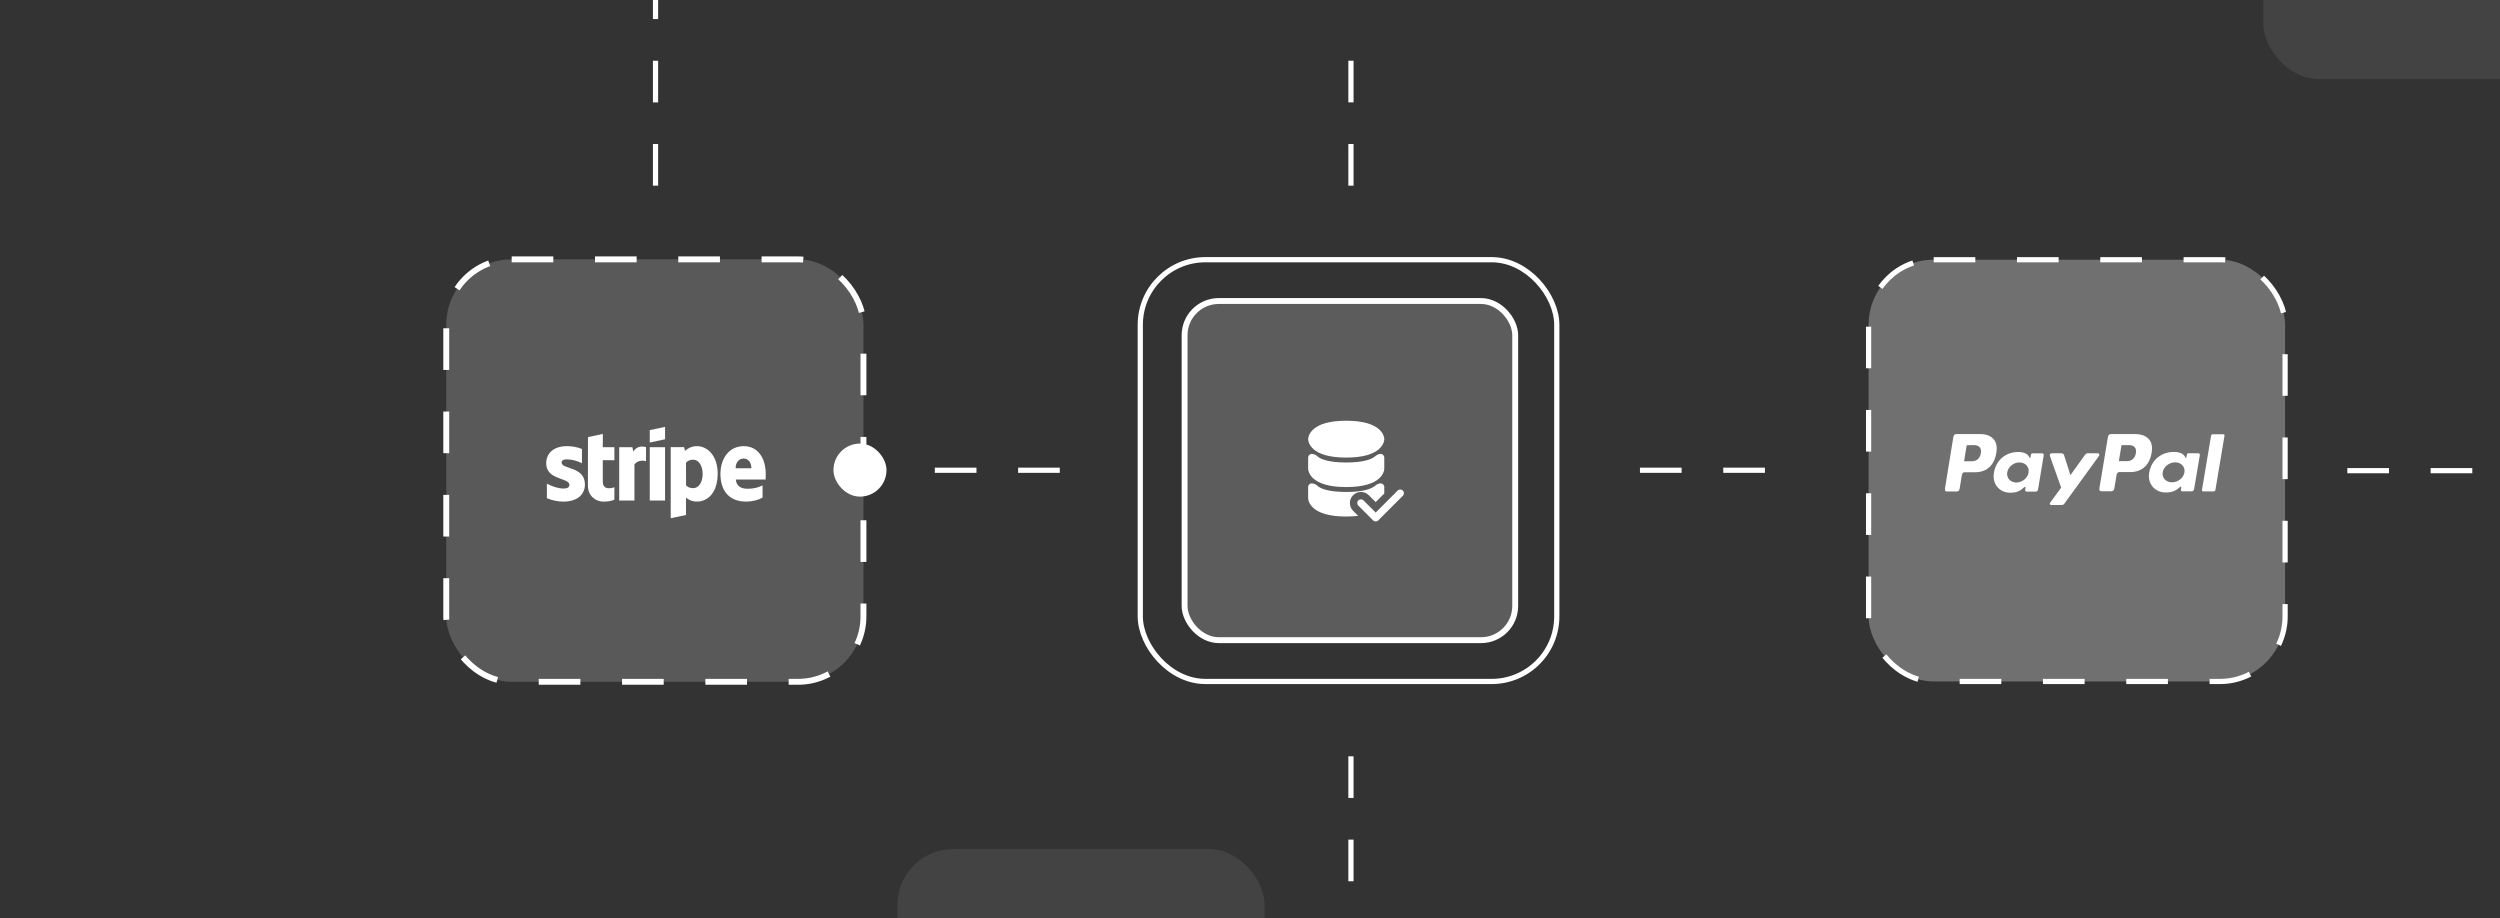<svg width="599" height="220" viewBox="0 0 599 220" fill="none" xmlns="http://www.w3.org/2000/svg">
<rect x="0" y="0" width="599" height="220" fill="#333333" stroke="none"/>
<g clip-path="url(#clip0_49_10368)">
<rect x="215.035" y="203.426" width="87.937" height="89.06" rx="13.359" fill="white" fill-opacity="0.08"/>
<rect x="542.27" y="-70.122" width="87.937" height="89.06" rx="13.359" fill="white" fill-opacity="0.08"/>
<path d="M223.983 112.67L257.88 112.67" stroke="white" stroke-width="1.248" stroke-dasharray="9.98 9.98"/>
<path d="M323.687 44.487V10.59" stroke="white" stroke-width="1.248" stroke-dasharray="9.98 9.98"/>
<path d="M157.063 44.487V10.59V-26.133C157.063 -32.373 152.004 -37.432 145.764 -37.432H80.794" stroke="white" stroke-width="1.248" stroke-dasharray="9.98 9.98"/>
<path d="M323.687 211.15V177.253" stroke="white" stroke-width="1.248" stroke-dasharray="9.98 9.98"/>
<path d="M392.934 112.67L426.832 112.67" stroke="white" stroke-width="1.248" stroke-dasharray="9.98 9.98"/>
<path d="M562.422 112.772L599.032 112.772H627.392C633.633 112.772 638.692 107.714 638.692 101.473V4.018" stroke="white" stroke-width="1.248" stroke-linejoin="round" stroke-dasharray="9.98 9.98"/>
<rect x="106.922" y="62.143" width="99.96" height="101.219" rx="15.677" fill="white" fill-opacity="0.19" stroke="white" stroke-width="1.412" stroke-dasharray="9.98 9.98"/>
<path fill-rule="evenodd" clip-rule="evenodd" d="M183.471 113.588C183.471 109.848 181.659 106.896 178.195 106.896C174.719 106.896 172.614 109.847 172.614 113.558C172.614 117.957 175.097 120.177 178.662 120.177C180.401 120.177 181.716 119.783 182.71 119.228V116.305C181.716 116.802 180.577 117.109 179.13 117.109C177.713 117.109 176.456 116.612 176.295 114.888H183.439C183.439 114.697 183.469 113.938 183.469 113.588L183.471 113.588ZM176.259 112.201C176.259 110.55 177.267 109.863 178.188 109.863C179.079 109.863 180.029 110.55 180.029 112.201H176.259ZM166.981 106.897C165.549 106.897 164.629 107.569 164.117 108.036L163.926 107.131H160.706V124.167L164.359 123.393L164.373 119.258C164.9 119.638 165.674 120.179 166.96 120.179C169.576 120.179 171.957 118.081 171.957 113.443C171.942 109.205 169.532 106.896 166.974 106.896L166.981 106.897ZM166.104 116.964C165.242 116.964 164.731 116.657 164.38 116.278L164.365 110.856C164.745 110.433 165.271 110.141 166.104 110.141C167.434 110.141 168.354 111.631 168.354 113.545C168.354 115.503 167.448 116.964 166.104 116.964ZM155.68 106.035L159.348 105.247V102.281L155.68 103.055V106.035ZM155.68 107.145H159.348V119.93H155.68V107.145ZM151.749 108.226L151.516 107.145H148.359V119.931H152.012V111.266C152.874 110.141 154.335 110.345 154.788 110.506V107.146C154.32 106.971 152.611 106.649 151.749 108.226L151.749 108.226ZM144.444 103.967L140.879 104.728L140.864 116.432C140.864 118.594 142.486 120.187 144.649 120.187C145.847 120.187 146.723 119.968 147.206 119.704V116.738C146.738 116.928 144.429 117.599 144.429 115.437V110.258H147.206V107.145H144.428L144.444 103.967ZM134.567 110.85C134.567 110.279 135.035 110.061 135.809 110.061C137.073 110.088 138.313 110.408 139.432 110.996V107.569C138.219 107.086 137.021 106.897 135.809 106.897C132.843 106.897 130.871 108.446 130.871 111.033C130.871 115.065 136.423 114.422 136.423 116.162C136.423 116.833 135.838 117.053 135.02 117.053C133.808 117.053 132.259 116.556 131.031 115.883V119.36C132.39 119.945 133.764 120.186 135.02 120.186C138.06 120.186 140.149 118.681 140.149 116.066C140.135 111.712 134.567 112.486 134.567 110.85Z" fill="white"/>
<rect x="273.211" y="62.225" width="99.796" height="101.054" rx="15.595" stroke="white" stroke-width="1.248"/>
<rect x="283.83" y="72.124" width="79.214" height="81.258" rx="8.192" fill="white" fill-opacity="0.2" stroke="white" stroke-width="1.412"/>
<rect x="447.714" y="62.226" width="99.796" height="101.054" rx="15.595" fill="white" fill-opacity="0.3" stroke="white" stroke-width="1.248" stroke-dasharray="9.98 9.98"/>
<path fill-rule="evenodd" clip-rule="evenodd" d="M474.494 104C476.662 104 478.663 105.13 478.39 107.945C478.058 111.291 476.191 113.142 473.246 113.15H470.673C470.303 113.15 470.124 113.44 470.028 114.034L469.53 117.073C469.455 117.532 469.21 117.758 468.848 117.758H466.454C466.073 117.758 465.94 117.524 466.024 116.999L468 104.822C468.098 104.223 468.332 104 468.759 104H474.489H474.494ZM470.595 110.52H472.545C473.764 110.475 474.574 109.664 474.655 108.201C474.705 107.298 474.069 106.651 473.059 106.656L471.224 106.664L470.595 110.52ZM484.898 116.826C485.117 116.635 485.339 116.536 485.308 116.772L485.23 117.336C485.19 117.63 485.311 117.786 485.596 117.786H487.723C488.082 117.786 488.256 117.648 488.344 117.116L489.655 109.216C489.721 108.82 489.62 108.625 489.306 108.625H486.967C486.756 108.625 486.653 108.738 486.599 109.047L486.512 109.533C486.467 109.787 486.346 109.831 486.234 109.576C485.837 108.675 484.825 108.27 483.413 108.302C480.133 108.367 477.922 110.759 477.684 113.824C477.502 116.195 479.27 118.057 481.603 118.057C483.295 118.057 484.052 117.579 484.905 116.831L484.898 116.826ZM483.116 115.61C481.704 115.61 480.72 114.528 480.925 113.203C481.129 111.877 482.449 110.795 483.861 110.795C485.273 110.795 486.257 111.877 486.053 113.203C485.849 114.528 484.53 115.61 483.116 115.61ZM493.817 108.6H491.66C491.216 108.6 491.035 108.918 491.176 109.31L493.854 116.84L491.227 120.423C491.007 120.723 491.178 120.995 491.488 120.995H493.912C494.053 121.011 494.196 120.987 494.324 120.927C494.451 120.867 494.558 120.773 494.632 120.656L502.867 109.312C503.121 108.963 503.002 108.597 502.585 108.597H500.291C499.898 108.597 499.74 108.746 499.514 109.06L496.08 113.84L494.545 109.049C494.456 108.759 494.232 108.6 493.819 108.6H493.817Z" fill="white"/>
<path fill-rule="evenodd" clip-rule="evenodd" d="M511.638 104.003C513.844 104.003 515.879 105.128 515.6 107.931C515.263 111.263 513.364 113.106 510.369 113.114H507.753C507.377 113.114 507.195 113.403 507.097 113.994L506.591 117.02C506.515 117.476 506.265 117.702 505.897 117.702H503.462C503.074 117.702 502.939 117.469 503.025 116.947L505.038 104.819C505.138 104.222 505.376 104 505.809 104H511.638V104.003ZM507.672 110.495H509.655C510.895 110.45 511.719 109.643 511.802 108.187C511.852 107.287 511.206 106.643 510.178 106.648L508.312 106.656L507.672 110.495ZM522.22 116.774C522.443 116.583 522.669 116.485 522.637 116.72L522.558 117.281C522.517 117.575 522.641 117.73 522.931 117.73H525.094C525.459 117.73 525.636 117.592 525.725 117.062L527.059 109.197C527.126 108.802 527.023 108.609 526.704 108.609H524.328C524.114 108.609 524.009 108.721 523.954 109.029L523.866 109.513C523.82 109.765 523.697 109.809 523.582 109.556C523.179 108.658 522.15 108.255 520.713 108.286C517.377 108.352 515.128 110.733 514.886 113.785C514.701 116.145 516.5 118 518.872 118C520.594 118 521.363 117.524 522.231 116.778L522.22 116.774ZM520.41 115.563C518.974 115.563 517.973 114.486 518.181 113.166C518.388 111.846 519.731 110.769 521.167 110.769C522.604 110.769 523.604 111.846 523.397 113.166C523.189 114.486 521.846 115.563 520.41 115.563ZM530.388 117.743H527.89C527.847 117.745 527.804 117.738 527.764 117.722C527.723 117.706 527.688 117.682 527.658 117.652C527.629 117.622 527.607 117.586 527.595 117.547C527.582 117.507 527.579 117.466 527.585 117.426L529.779 104.36C529.8 104.271 529.852 104.191 529.928 104.133C530.003 104.076 530.097 104.044 530.194 104.043H532.691C532.735 104.041 532.778 104.048 532.818 104.064C532.859 104.08 532.894 104.104 532.924 104.134C532.953 104.164 532.975 104.2 532.987 104.239C533 104.278 533.003 104.32 532.997 104.36L530.803 117.426C530.783 117.515 530.731 117.596 530.655 117.654C530.58 117.713 530.486 117.745 530.388 117.746V117.743Z" fill="white"/>
<path fill-rule="evenodd" clip-rule="evenodd" d="M325.457 119.899C325.801 119.554 326.36 119.554 326.705 119.899L329.612 122.805L334.873 117.545C335.217 117.2 335.776 117.2 336.121 117.545C336.466 117.889 336.466 118.448 336.121 118.793L330.236 124.678C329.891 125.023 329.332 125.023 328.988 124.678L325.457 121.147C325.112 120.802 325.112 120.243 325.457 119.899Z" fill="white"/>
<path fill-rule="evenodd" clip-rule="evenodd" d="M322.55 100.808C318.325 100.808 316.021 101.71 314.766 102.786C314.136 103.326 313.796 103.89 313.617 104.35C313.529 104.577 313.481 104.774 313.456 104.925C313.44 105.021 313.429 105.119 313.428 105.217C313.428 105.287 313.432 105.373 313.456 105.518C313.481 105.669 313.529 105.866 313.617 106.093C313.796 106.553 314.136 107.117 314.766 107.657C316.021 108.733 318.325 109.635 322.55 109.635C326.775 109.635 329.079 108.733 330.334 107.657C330.964 107.117 331.304 106.553 331.483 106.093C331.572 105.866 331.619 105.669 331.644 105.518C331.656 105.443 331.663 105.379 331.667 105.329C331.671 105.284 331.672 105.253 331.672 105.219C331.672 105.184 331.67 105.149 331.667 105.113C331.663 105.063 331.656 105 331.644 104.925C331.619 104.774 331.572 104.577 331.483 104.35C331.304 103.89 330.964 103.326 330.334 102.786C329.079 101.71 326.775 100.808 322.55 100.808ZM314.311 108.753C313.824 108.753 313.428 109.148 313.428 109.636V112.284H314.311C313.428 112.284 313.428 112.286 313.428 112.286L313.428 112.288L313.428 112.293L313.429 112.303L313.429 112.327C313.43 112.345 313.431 112.367 313.433 112.392C313.437 112.442 313.444 112.506 313.456 112.581C313.481 112.731 313.529 112.928 313.617 113.156C313.796 113.616 314.136 114.179 314.766 114.72C316.021 115.795 318.325 116.698 322.55 116.698C326.775 116.698 329.079 115.795 330.334 114.72C330.964 114.179 331.304 113.616 331.483 113.156C331.572 112.928 331.619 112.731 331.644 112.581C331.656 112.506 331.663 112.442 331.667 112.392C331.669 112.367 331.67 112.345 331.671 112.327L331.672 112.303L331.672 112.293V112.288V112.286C331.672 112.286 331.672 112.284 330.789 112.284H331.672V109.636C331.672 109.148 331.277 108.753 330.789 108.753C330.246 108.752 329.774 109.088 329.35 109.428C329.316 109.454 329.282 109.48 329.246 109.506C328.434 110.086 326.591 110.813 322.55 110.813C318.509 110.813 316.667 110.086 315.854 109.506C315.835 109.493 315.805 109.463 315.767 109.422C315.434 109.066 314.798 108.752 314.311 108.753ZM327.954 118.65C326.92 117.616 325.243 117.616 324.209 118.65C323.175 119.684 323.175 121.361 324.209 122.395L325.411 123.597C324.572 123.701 323.623 123.759 322.55 123.759C318.325 123.759 316.021 122.857 314.766 121.781C314.136 121.241 313.796 120.677 313.617 120.217C313.529 119.99 313.481 119.793 313.456 119.643C313.444 119.567 313.437 119.504 313.433 119.454C313.431 119.429 313.43 119.407 313.429 119.389L313.429 119.365L313.428 119.354L313.428 119.35L313.428 119.348C313.428 119.348 313.428 119.346 314.311 119.346H313.428V116.697C313.428 116.21 313.824 115.815 314.311 115.815C314.798 115.813 315.434 116.128 315.767 116.484C315.805 116.524 315.835 116.554 315.854 116.568C316.667 117.148 318.509 117.874 322.55 117.874C326.591 117.874 328.434 117.148 329.246 116.568C329.282 116.542 329.316 116.516 329.35 116.489C329.774 116.15 330.246 115.813 330.789 115.815C331.277 115.815 331.672 116.21 331.672 116.697V118.249L329.612 120.308L327.954 118.65Z" fill="white"/>
<rect x="200.402" y="106.985" width="11.299" height="11.299" rx="5.65" fill="white" stroke="white" stroke-width="1.412"/>
</g>
<defs>
<clipPath id="clip0_49_10368">
<rect width="686.426" height="294" fill="white" transform="translate(0.287 -42)"/>
</clipPath>
</defs>
</svg>
